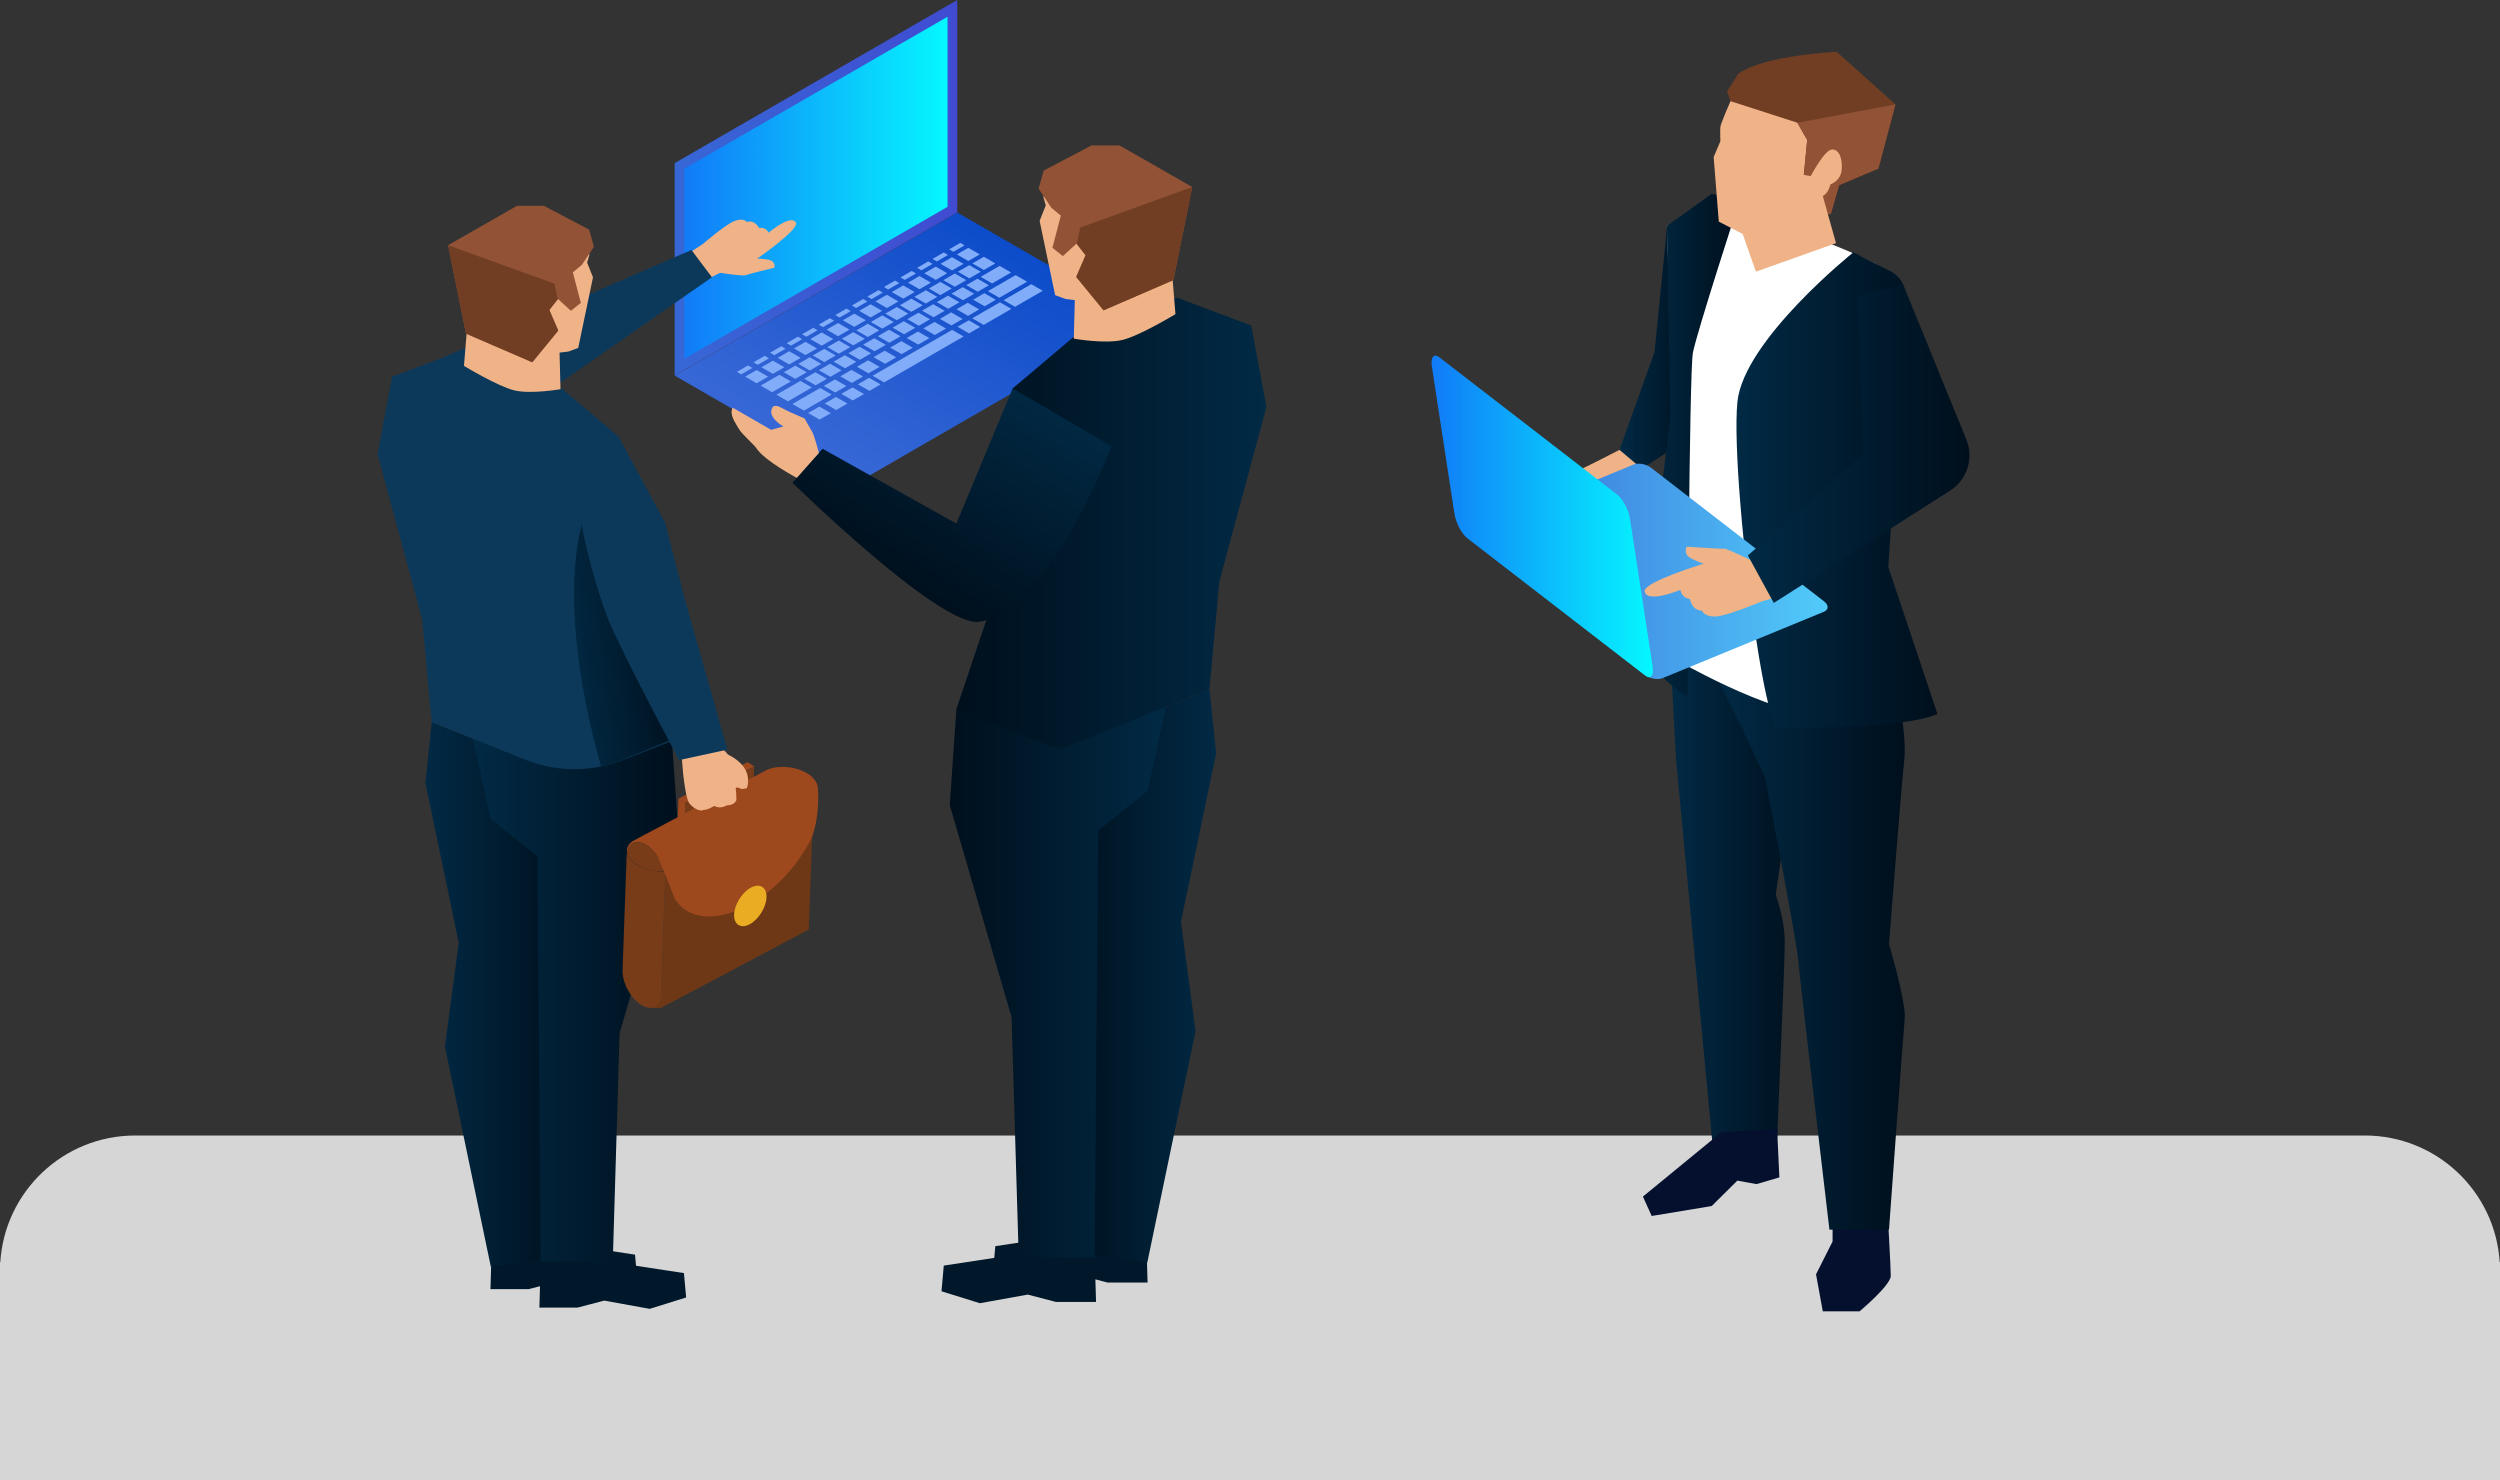 <?xml version="1.0" encoding="UTF-8"?> <svg xmlns="http://www.w3.org/2000/svg" xmlns:xlink="http://www.w3.org/1999/xlink" id="_____1" viewBox="0 0 613.25 363.05"><rect x="0" y="0" width="613.25" height="363.05" fill="#333333" stroke="none"/><defs><style>.cls-1{fill:url(#linear-gradient);}.cls-2{fill:#04102d;}.cls-3{fill:#001829;}.cls-4{fill:#e9ac23;}.cls-5{fill:#fff;}.cls-6{fill:#efb387;}.cls-7{fill:#81acf9;}.cls-8{fill:#9e481d;}.cls-9{fill:#915236;}.cls-10{fill:#d6d6d7;}.cls-11{fill:#0c395a;}.cls-12{fill:#713e23;}.cls-13{fill:#6e3816;}.cls-14{fill:#7a3816;}.cls-15{fill:#783c19;}.cls-16{fill:url(#linear-gradient-8);}.cls-17{fill:url(#linear-gradient-9);}.cls-18{fill:url(#linear-gradient-3);}.cls-19{fill:url(#linear-gradient-4);}.cls-20{fill:url(#linear-gradient-2);}.cls-21{fill:url(#linear-gradient-6);}.cls-22{fill:url(#linear-gradient-7);}.cls-23{fill:url(#linear-gradient-5);}.cls-24{fill:url(#linear-gradient-14);}.cls-25{fill:url(#linear-gradient-18);}.cls-26{fill:url(#linear-gradient-15);}.cls-27{fill:url(#linear-gradient-16);}.cls-28{fill:url(#linear-gradient-17);}.cls-29{fill:url(#linear-gradient-13);}.cls-30{fill:url(#linear-gradient-12);}.cls-31{fill:url(#linear-gradient-10);}.cls-32{fill:url(#linear-gradient-11);}</style><linearGradient id="linear-gradient" x1="1099.46" y1="145.22" x2="1118.71" y2="145.22" gradientTransform="translate(1515.97 230.8) rotate(-180)" gradientUnits="userSpaceOnUse"><stop offset="0" stop-color="#000f1c"></stop><stop offset="1" stop-color="#012a45"></stop></linearGradient><linearGradient id="linear-gradient-2" x1="3135.9" y1="10.22" x2="3168.73" y2="10.22" gradientTransform="translate(3578.5 230.8) rotate(-180)" gradientUnits="userSpaceOnUse"><stop offset="0" stop-color="#000f1c"></stop><stop offset="1" stop-color="#012a45"></stop></linearGradient><linearGradient id="linear-gradient-3" x1="3111.24" y1="-3.72" x2="3156.73" y2="-3.72" gradientTransform="translate(3578.5 230.8) rotate(-180)" gradientUnits="userSpaceOnUse"><stop offset="0" stop-color="#000f1c"></stop><stop offset="1" stop-color="#012a45"></stop></linearGradient><linearGradient id="linear-gradient-4" x1="1040.71" y1="110.62" x2="1090.01" y2="110.62" gradientTransform="translate(1515.97 230.8) rotate(-180)" gradientUnits="userSpaceOnUse"><stop offset="0" stop-color="#000f1c"></stop><stop offset="1" stop-color="#012a45"></stop></linearGradient><linearGradient id="linear-gradient-5" x1="1089.23" y1="121.5" x2="1113.06" y2="121.5" gradientTransform="translate(1515.97 230.8) rotate(-180)" gradientUnits="userSpaceOnUse"><stop offset="0" stop-color="#000f1c"></stop><stop offset="1" stop-color="#012a45"></stop></linearGradient><linearGradient id="linear-gradient-6" x1="-539.78" y1="90.65" x2="-451.66" y2="90.65" gradientTransform="translate(899.98 230.8) scale(1 -1)" gradientUnits="userSpaceOnUse"><stop offset="0" stop-color="#3767d6"></stop><stop offset="1" stop-color="#51cbf9"></stop></linearGradient><linearGradient id="linear-gradient-7" x1="1032.86" y1="121.9" x2="1087.22" y2="121.9" gradientTransform="translate(1515.97 230.8) rotate(-180)" gradientUnits="userSpaceOnUse"><stop offset="0" stop-color="#000f1c"></stop><stop offset="1" stop-color="#012a45"></stop></linearGradient><linearGradient id="linear-gradient-8" x1="-548.82" y1="104.13" x2="-494.52" y2="104.13" gradientTransform="translate(899.98 230.8) scale(1 -1)" gradientUnits="userSpaceOnUse"><stop offset="0" stop-color="#117bf8"></stop><stop offset="1" stop-color="#05f7ff"></stop></linearGradient><linearGradient id="linear-gradient-9" x1="72.47" y1="1007.48" x2="141.78" y2="1007.48" gradientTransform="translate(990.85 653.76) rotate(-30) scale(1.15 -.87) skewX(-23.41)" gradientUnits="userSpaceOnUse"><stop offset="0" stop-color="#3767d6"></stop><stop offset="1" stop-color="#0b4bc9"></stop></linearGradient><linearGradient id="linear-gradient-10" x1="-1061.21" y1="923.73" x2="-981.18" y2="923.73" gradientTransform="translate(1084.54 602.08) rotate(-30) scale(1 -1) skewX(30)" gradientUnits="userSpaceOnUse"><stop offset="0" stop-color="#3767d6"></stop><stop offset="1" stop-color="#404bd1"></stop></linearGradient><linearGradient id="linear-gradient-11" x1="-1058.47" y1="923.72" x2="-983.91" y2="923.72" gradientTransform="translate(1084.54 602.08) rotate(-30) scale(1 -1) skewX(30)" gradientUnits="userSpaceOnUse"><stop offset="0" stop-color="#117bf8"></stop><stop offset="1" stop-color="#05f7ff"></stop></linearGradient><linearGradient id="linear-gradient-12" x1="-726.22" y1="-8.63" x2="-687.86" y2="-8.63" gradientTransform="translate(986.17 230.8) scale(1 -1)" gradientUnits="userSpaceOnUse"><stop offset="0" stop-color="#000f1c"></stop><stop offset="1" stop-color="#012a45"></stop></linearGradient><linearGradient id="linear-gradient-13" x1="-753.19" y1="-10.2" x2="-700.16" y2="-10.2" gradientTransform="translate(986.17 230.8) scale(1 -1)" gradientUnits="userSpaceOnUse"><stop offset="0" stop-color="#000f1c"></stop><stop offset="1" stop-color="#012a45"></stop></linearGradient><linearGradient id="linear-gradient-14" x1="-751.57" y1="102.36" x2="-675.51" y2="102.36" gradientTransform="translate(986.17 230.8) scale(1 -1)" gradientUnits="userSpaceOnUse"><stop offset="0" stop-color="#000f1c"></stop><stop offset="1" stop-color="#012a45"></stop></linearGradient><linearGradient id="linear-gradient-15" x1="-768.82" y1="88.18" x2="-736.81" y2="140.22" gradientTransform="translate(986.17 230.8) scale(1 -1)" gradientUnits="userSpaceOnUse"><stop offset="0" stop-color="#000f1c"></stop><stop offset="1" stop-color="#012a45"></stop></linearGradient><linearGradient id="linear-gradient-16" x1="1130.6" y1="-13.12" x2="1167.01" y2="-13.12" gradientTransform="translate(1271.37 230.8) rotate(-180)" gradientUnits="userSpaceOnUse"><stop offset="0" stop-color="#000f1c"></stop><stop offset="1" stop-color="#012a45"></stop></linearGradient><linearGradient id="linear-gradient-17" x1="1104.99" y1="-14.61" x2="1155.34" y2="-14.61" gradientTransform="translate(1271.37 230.8) rotate(-180)" gradientUnits="userSpaceOnUse"><stop offset="0" stop-color="#000f1c"></stop><stop offset="1" stop-color="#012a45"></stop></linearGradient><linearGradient id="linear-gradient-18" x1="542.48" y1="80.11" x2="514.68" y2="76.91" gradientTransform="translate(-377.11 230.8) scale(1 -1)" gradientUnits="userSpaceOnUse"><stop offset="0" stop-color="#000f1c"></stop><stop offset="1" stop-color="#012a45"></stop></linearGradient></defs><path class="cls-10" d="M613.18,309.64c-1.06-17.35-15.47-31.1-33.09-31.1H33.16c-17.62,0-32.02,13.75-33.09,31.1h-.07v53.41H613.25v-53.41h-.07Z"></path><g><polygon class="cls-1" points="409.46 81.62 416.51 106.03 401.43 115.81 397.26 110.35 405.86 86.34 408.96 55.34 409.46 81.62"></polygon><g><path class="cls-6" d="M397.26,110.35s-8.63,4.44-9.85,4.94c-1.23,.5-2.57,2.95-2.57,2.95l10.49,6.4,3.89-4.53,5.79-3.22-7.74-6.53h-.01Z"></path><path class="cls-6" d="M388.09,116.08s-2.61,1.1-3.05,1.77-2.1,6.75-2.1,6.75c0,0,2.69,2.42,4.91-2.78l2.44-1.97,3.48-2.14-5.68-1.64h0Z"></path></g><path class="cls-20" d="M409.77,161.08l1.35,25.15,8.91,93.86h15.85s.05-1.2,.15-3.22c.44-10.12,1.77-40.91,1.77-45.78,0-3.98-1.03-7.91-1.69-10.02l-.02-.08c-.21-.66-.37-1.14-.46-1.37l-.05-.15,1.66-11.35,5.36-36.54-19.84-7.98-12.98-2.53h-.01Z"></path><path class="cls-2" d="M463.11,298.83s.69,11.88,.69,14.16-7.65,8.68-7.65,8.68h-9.02l-1.66-9.08,4.06-8.05v-5.71h13.58Z"></path><polygon class="cls-2" points="436.02 278.91 436.48 288.82 430.87 290.46 426.17 289.61 419.88 295.84 405.16 298.28 403.01 293.52 422.21 277.77 436.02 276.87 436.02 278.91"></polygon><path class="cls-18" d="M421.77,167.4l5.48,11.07,5.69,12.1s7.64,39.26,8.14,44.82,7.68,66.25,7.68,66.25h14.61s3.47-47.79,3.86-51.75c.39-3.96-3.86-18.32-3.86-18.32,0,0,1.16-14.88,2.21-27.66,.64-7.76,1.23-14.74,1.51-17.17,.74-6.44-1.73-17.59-1.73-17.59l-43.58-1.74h0Z"></path><path class="cls-5" d="M459.83,64.6c-11.33-5.97-38.93-14.59-38.93-14.59l-12.01,5.4,2.43,71.24-1.56,34.43s25.24,14.78,36.91,14.01c9.73-.78,18.53-5.84,18.53-5.84l-3.74-33.65,5.07-58.72c.44-5.07-2.2-9.91-6.7-12.28h0Z"></path><path class="cls-19" d="M475.26,175.12c-2.2,.99-5.67,1.69-9.65,2.2-12.47,1.56-30.06,1.08-30.06,1.08-1.52-3.28-3.21-11.48-4.75-21.51-3.15-20.28-5.61-48.09-4.62-58.25,1.47-15.17,28.46-36.75,28.46-36.75l9.1,4.66c2.42,1.23,3.87,3.78,3.69,6.51l-3.61,56.56-.62,9.48,12.05,36.02h0Z"></path><path class="cls-23" d="M419.88,47.54l6.86,1.59s-10.6,32.63-11.48,37.45c-.88,4.81-1.31,84.47-1.31,84.47,0,0-9.58-5.88-11.04-13.37l6.86-55.54-.88-46.73,10.99-7.86h0Z"></path><path class="cls-6" d="M424.49,24.81s-2.38,5.45-2.48,6.27c-.1,.83,0,3.55,0,3.55l-1.65,3.89,1.26,15.85,5.93,3.06,15.12-6.08,4.33-9.58V23.9l-22.52,.9h.01Z"></path><path class="cls-12" d="M423.65,22.46l.83,2.35,16.42,5.3,2.4,4.23-.83,8.56,1.75,.19,3.99,9.44h.88l2.04-7.1,9.64-4.07,4.18-15.76-2.07-1.85-12.34-11.05s-17.61,.83-23.9,5.26l-.27,.19-1.39,2.19-1.34,2.12h0Z"></path><polygon class="cls-9" points="440.9 30.12 443.31 34.34 442.48 42.9 444.23 43.1 448.22 52.53 449.1 52.53 451.14 45.43 460.78 41.35 464.96 25.61 440.9 30.12"></polygon><polygon class="cls-6" points="446.48 45.73 450.37 59.64 430.73 66.64 425.76 52.53 446.48 45.73"></polygon><path class="cls-6" d="M444.23,43.1s3.25-6.24,5.11-6.42,2.7,2.48,2.41,5.11-2.74,3.43-2.74,3.43c0,0-.4,1.97-1.68,2.74s-3.47,.26-3.76-.58,.66-4.27,.66-4.27h0Z"></path><path class="cls-21" d="M447.44,147.51l-42.45-32.78c-1.18-.92-3.12-1.26-4.32-.76l-39.56,16.28c-1.2,.49-1.21,1.63-.03,2.55l42.45,32.78c1.18,.91,3.12,1.26,4.32,.76l39.56-16.28c1.2-.49,1.21-1.63,.03-2.55h0Z"></path><path class="cls-6" d="M433.02,137.13l-3.09,.48s-6.35-3.1-6.95-3.01c-.61,.09-9.2-.51-9.2-.51,0,0-1.1,1.74,1.03,2.85,2.13,1.11,3.09,1.33,3.09,1.33,0,0-14.84,4.52-14.47,6.78,.51,3.08,8.79-.35,8.79-.35,0,0,.12,1.91,2.34,2.25,0,0,.36,2.8,2.94,2.83,0,0,.5,1.61,3.48,1.43s11.19-3.69,11.19-3.69l4.02-1.11-3.17-9.27h0Z"></path><path class="cls-22" d="M466.88,69.89l15.47,37.93c1.87,4.59,.19,9.87-3.99,12.53l-43.25,27.55-6.36-11.65,28.28-24.72-1.36-39.07,11.22-2.57h-.01Z"></path><path class="cls-16" d="M359.88,131.98l43.66,33.71c1.37,1.06,2.2,.04,1.84-2.27l-5.51-35.95c-.35-2.31-1.75-5.05-3.13-6.11l-43.66-33.71c-1.37-1.06-2.2-.04-1.84,2.27l5.51,35.95c.35,2.31,1.75,5.05,3.13,6.11h0Z"></path></g><g><polygon class="cls-17" points="279.93 78.16 210.62 118.18 165.5 92.13 234.81 52.12 279.93 78.16"></polygon><polygon class="cls-31" points="234.81 52.09 165.5 92.11 165.5 40.01 234.81 0 234.81 52.09"></polygon><polygon class="cls-32" points="167.87 41.38 232.44 4.1 232.44 50.73 167.87 88.01 167.87 41.38"></polygon><g><polygon class="cls-7" points="182.79 92.39 185.6 90.77 188.4 92.39 185.6 94.02 182.79 92.39"></polygon><polygon class="cls-7" points="186.59 94.59 191.18 91.94 193.99 93.56 189.4 96.21 186.59 94.59"></polygon><polygon class="cls-7" points="190.46 96.82 196.34 93.43 199.15 95.05 193.27 98.45 190.46 96.82"></polygon><polygon class="cls-7" points="194.39 99.09 201.19 95.17 204 96.79 197.2 100.72 194.39 99.09"></polygon><polygon class="cls-7" points="242.33 71.42 249.13 67.49 251.94 69.11 245.13 73.04 242.33 71.42"></polygon><polygon class="cls-7" points="186.78 90.09 189.59 88.47 192.4 90.09 189.59 91.71 186.78 90.09"></polygon><g><polygon class="cls-7" points="192.27 91.31 195.08 89.69 197.89 91.31 195.08 92.93 192.27 91.31"></polygon><polygon class="cls-7" points="195.83 89.26 198.64 87.63 201.44 89.26 198.64 90.88 195.83 89.26"></polygon><polygon class="cls-7" points="199.38 87.2 202.19 85.58 205 87.2 202.19 88.82 199.38 87.2"></polygon><polygon class="cls-7" points="202.94 85.15 205.75 83.53 208.56 85.15 205.75 86.77 202.94 85.15"></polygon><polygon class="cls-7" points="206.5 83.09 209.31 81.47 212.12 83.09 209.31 84.72 206.5 83.09"></polygon><polygon class="cls-7" points="210.06 81.04 212.87 79.42 215.67 81.04 212.87 82.66 210.06 81.04"></polygon><polygon class="cls-7" points="213.61 78.99 216.42 77.36 219.23 78.99 216.42 80.61 213.61 78.99"></polygon><polygon class="cls-7" points="217.17 76.93 219.98 75.31 222.79 76.93 219.98 78.55 217.17 76.93"></polygon><polygon class="cls-7" points="220.73 74.88 223.54 73.26 226.35 74.88 223.54 76.5 220.73 74.88"></polygon><polygon class="cls-7" points="224.29 72.82 227.1 71.2 229.91 72.82 227.1 74.45 224.29 72.82"></polygon><polygon class="cls-7" points="227.85 70.77 230.65 69.15 233.46 70.77 230.65 72.39 227.85 70.77"></polygon><polygon class="cls-7" points="231.4 68.72 234.21 67.09 237.02 68.72 234.21 70.34 231.4 68.72"></polygon><polygon class="cls-7" points="234.96 66.66 237.77 65.04 240.58 66.66 237.77 68.28 234.96 66.66"></polygon><polygon class="cls-7" points="238.52 64.61 241.33 62.99 244.14 64.61 241.33 66.23 238.52 64.61"></polygon></g><polygon class="cls-7" points="197.26 92.9 200.01 91.31 202.82 92.93 200.07 94.52 197.26 92.9"></polygon><g><polygon class="cls-7" points="202.06 94.66 204.81 93.08 207.62 94.7 204.87 96.29 202.06 94.66"></polygon><polygon class="cls-7" points="206.14 92.31 208.88 90.73 211.69 92.35 208.94 93.93 206.14 92.31"></polygon><polygon class="cls-7" points="210.21 89.96 212.95 88.38 215.76 90 213.02 91.58 210.21 89.96"></polygon><polygon class="cls-7" points="214.28 87.61 217.02 86.03 219.83 87.65 217.09 89.23 214.28 87.61"></polygon><polygon class="cls-7" points="218.35 85.26 221.1 83.68 223.9 85.3 221.16 86.88 218.35 85.26"></polygon><polygon class="cls-7" points="222.42 82.91 225.17 81.32 227.98 82.95 225.23 84.53 222.42 82.91"></polygon><polygon class="cls-7" points="226.5 80.56 229.24 78.97 232.05 80.6 229.3 82.18 226.5 80.56"></polygon><polygon class="cls-7" points="230.57 78.21 233.31 76.62 236.12 78.24 233.38 79.83 230.57 78.21"></polygon><polygon class="cls-7" points="234.64 75.86 237.38 74.27 240.19 75.89 237.45 77.48 234.64 75.86"></polygon><polygon class="cls-7" points="238.71 73.51 241.46 71.92 244.26 73.54 241.52 75.13 238.71 73.51"></polygon></g><polygon class="cls-7" points="246.17 73.64 252.97 69.71 255.78 71.33 248.98 75.26 246.17 73.64"></polygon><polygon class="cls-7" points="238.48 78.08 245.29 74.15 248.09 75.77 241.29 79.7 238.48 78.08"></polygon><polygon class="cls-7" points="198.23 101.31 200.98 99.73 203.79 101.35 201.04 102.93 198.23 101.31"></polygon><polygon class="cls-7" points="202.31 98.96 205.05 97.38 207.86 99 205.11 100.58 202.31 98.96"></polygon><polygon class="cls-7" points="206.38 96.61 209.12 95.03 211.93 96.65 209.19 98.23 206.38 96.61"></polygon><polygon class="cls-7" points="210.45 94.26 213.19 92.68 216 94.3 213.26 95.88 210.45 94.26"></polygon><polygon class="cls-7" points="180.76 91.22 183.5 89.64 184.56 90.25 181.81 91.83 180.76 91.22"></polygon><polygon class="cls-7" points="184.83 88.87 187.57 87.29 188.63 87.9 185.88 89.48 184.83 88.87"></polygon><polygon class="cls-7" points="188.9 86.52 191.65 84.94 192.7 85.54 189.95 87.13 188.9 86.52"></polygon><polygon class="cls-7" points="192.97 84.17 195.72 82.59 196.77 83.19 194.03 84.78 192.97 84.17"></polygon><polygon class="cls-7" points="196.75 81.99 199.49 80.41 200.54 81.02 197.8 82.6 196.75 81.99"></polygon><polygon class="cls-7" points="200.82 79.64 203.56 78.06 204.62 78.66 201.87 80.25 200.82 79.64"></polygon><polygon class="cls-7" points="204.89 77.29 207.63 75.71 208.69 76.31 205.94 77.9 204.89 77.29"></polygon><polygon class="cls-7" points="208.96 74.94 211.71 73.35 212.76 73.96 210.01 75.55 208.96 74.94"></polygon><polygon class="cls-7" points="212.75 72.75 215.49 71.17 216.54 71.78 213.8 73.36 212.75 72.75"></polygon><polygon class="cls-7" points="216.82 70.4 219.56 68.82 220.62 69.43 217.87 71.01 216.82 70.4"></polygon><polygon class="cls-7" points="220.89 68.05 223.63 66.47 224.69 67.08 221.94 68.66 220.89 68.05"></polygon><polygon class="cls-7" points="224.96 65.7 227.7 64.12 228.76 64.73 226.01 66.31 224.96 65.7"></polygon><polygon class="cls-7" points="228.74 63.52 231.49 61.93 232.54 62.54 229.8 64.13 228.74 63.52"></polygon><polygon class="cls-7" points="232.82 61.17 235.56 59.58 236.61 60.19 233.87 61.77 232.82 61.17"></polygon><polygon class="cls-7" points="214.05 92.18 233.55 80.92 236.36 82.54 216.86 93.8 214.05 92.18"></polygon><polygon class="cls-7" points="234.88 80.15 237.63 78.57 240.43 80.19 237.69 81.78 234.88 80.15"></polygon><polygon class="cls-7" points="200.88 90.81 203.62 89.22 206.43 90.85 203.69 92.43 200.88 90.81"></polygon><polygon class="cls-7" points="204.49 88.72 207.24 87.14 210.04 88.76 207.3 90.34 204.49 88.72"></polygon><polygon class="cls-7" points="208.11 86.64 210.85 85.05 213.66 86.67 210.91 88.26 208.11 86.64"></polygon><polygon class="cls-7" points="211.72 84.55 214.46 82.96 217.27 84.59 214.53 86.17 211.72 84.55"></polygon><polygon class="cls-7" points="215.33 82.46 218.08 80.88 220.89 82.5 218.14 84.08 215.33 82.46"></polygon><polygon class="cls-7" points="218.95 80.38 221.69 78.79 224.5 80.41 221.76 82 218.95 80.38"></polygon><polygon class="cls-7" points="222.56 78.29 225.31 76.7 228.12 78.33 225.37 79.91 222.56 78.29"></polygon><polygon class="cls-7" points="226.18 76.2 228.92 74.62 231.73 76.24 228.99 77.82 226.18 76.2"></polygon><polygon class="cls-7" points="229.79 74.11 232.54 72.53 235.35 74.15 232.6 75.74 229.79 74.11"></polygon><polygon class="cls-7" points="233.41 72.03 236.15 70.44 238.96 72.06 236.22 73.65 233.41 72.03"></polygon><polygon class="cls-7" points="237.02 69.94 239.77 68.36 242.57 69.98 239.83 71.56 237.02 69.94"></polygon><polygon class="cls-7" points="240.55 67.91 245.2 65.22 248.01 66.84 243.36 69.53 240.55 67.91"></polygon><polygon class="cls-7" points="190.78 87.78 193.58 86.16 196.39 87.78 193.58 89.4 190.78 87.78"></polygon><polygon class="cls-7" points="194.77 85.48 197.58 83.85 200.39 85.48 197.58 87.1 194.77 85.48"></polygon><polygon class="cls-7" points="198.77 83.17 201.57 81.55 204.38 83.17 201.57 84.79 198.77 83.17"></polygon><polygon class="cls-7" points="202.76 80.86 205.57 79.24 208.38 80.86 205.57 82.48 202.76 80.86"></polygon><polygon class="cls-7" points="206.75 78.56 209.56 76.94 212.37 78.56 209.56 80.18 206.75 78.56"></polygon><polygon class="cls-7" points="210.75 76.25 213.56 74.63 216.37 76.25 213.56 77.87 210.75 76.25"></polygon><polygon class="cls-7" points="214.74 73.94 217.55 72.32 220.36 73.94 217.55 75.57 214.74 73.94"></polygon><polygon class="cls-7" points="218.74 71.64 221.55 70.02 224.36 71.64 221.55 73.26 218.74 71.64"></polygon><polygon class="cls-7" points="222.73 69.33 225.54 67.71 228.35 69.33 225.54 70.95 222.73 69.33"></polygon><polygon class="cls-7" points="226.73 67.03 229.54 65.4 232.34 67.03 229.54 68.65 226.73 67.03"></polygon><polygon class="cls-7" points="230.72 64.72 233.53 63.1 236.34 64.72 233.53 66.34 230.72 64.72"></polygon><polygon class="cls-7" points="234.72 62.41 237.52 60.79 240.33 62.41 237.52 64.03 234.72 62.41"></polygon></g></g><polygon class="cls-3" points="281.5 314.6 271.64 314.6 264.75 312.8 253 314.92 243.59 311.98 244.15 305.69 262.55 302.88 281.15 302.69 281.5 314.6"></polygon><polygon class="cls-3" points="268.86 319.36 259 319.36 252.11 317.56 240.36 319.68 230.95 316.75 231.51 310.45 249.9 307.64 268.51 307.45 268.86 319.36"></polygon><polygon class="cls-30" points="296.68 169.06 298.31 184.83 289.69 226.11 293.27 252.92 281.41 309.8 267.1 307.69 259.95 183.85 296.68 169.06"></polygon><polygon class="cls-29" points="234.6 173.94 232.98 197.5 248.14 249.51 249.9 308.64 268.51 308.45 269.3 212.29 269.37 203.73 281.5 194.07 286.01 173.36 234.6 173.94"></polygon><polygon class="cls-24" points="248.41 95.28 264.18 81.95 288.72 73.02 306.92 79.84 310.66 99.83 299.12 142.57 296.68 169.06 259.95 183.85 234.6 173.94 245.65 141.11 248.41 95.28"></polygon><g><polygon class="cls-6" points="257.13 43.98 255.94 48.36 256.53 50.37 255.02 54.17 258.82 72.4 261.37 73.35 263.79 73.64 269.83 64.18 270.7 53.45 261.16 48.67 257.13 43.98"></polygon><path class="cls-6" d="M263.71,71.25l-.31,11.83s7.66,1.34,11.93,.31,13.01-6.33,13.01-6.33l-.98-11.98-20.06-2.01-3.6,8.18h.01Z"></path><polygon class="cls-9" points="292.46 45.87 287.82 68.71 270.7 76.11 264 67.93 266.3 62.61 264.12 59.82 264.07 59.76 260.72 62.82 258.16 60.78 260.22 52.89 257.9 50.98 254.76 46.27 256.02 41.84 267.71 35.69 274.65 35.69 292.46 45.87"></polygon><polygon class="cls-12" points="292.46 45.87 287.82 68.71 270.7 76.11 264 67.93 266.3 62.61 264.12 59.82 264.99 55.82 292.46 45.87"></polygon></g><path class="cls-26" d="M240.19,152.52c-9.62,1.38-45.8-34.11-45.8-34.11l7.38-8.34,32.83,18.36,13.81-33.15,24.22,14.17s-15.28,40.6-32.44,43.07Z"></path><path class="cls-6" d="M195.45,117.22s-7.76-4.11-9.86-7.19c-.37-.74-3.56-3.46-4.32-4.78-.95-1.66-2.42-3.55-1.55-5.26h0l9.44,5.45,3-.83s-4.11-2.29-2.69-4.63c.6-.99,2.11,0,3.28,.61,1.03,.53,4.63,2.06,4.63,2.06,0,0,1.26,2.33,1.82,3.23,.56,.9,1.68,5.22,1.68,5.22l-5.43,6.13h0Z"></path><g><path class="cls-6" d="M174.36,68.06l2.27-1.13s5.67,.83,6.11,.61c.45-.22,7.23-1.88,7.23-1.88,0,0,.42-1.61-1.5-1.95-1.92-.33-2.72-.27-2.72-.27,0,0,10.35-7.16,9.5-8.81-1.16-2.25-6.71,2.44-6.71,2.44,0,0-.57-1.45-2.36-1.16,0,0-.97-2.07-2.97-1.46,0,0-.78-1.12-3.04-.24-2.26,.88-7.73,5.62-7.73,5.62l-2.83,1.85,4.74,6.38h0Z"></path><polygon class="cls-11" points="174.64 68.01 121.12 105.25 108.65 87.72 169.61 61.32 174.64 68.01"></polygon><polygon class="cls-3" points="120.31 316.23 129.67 316.23 136.21 314.52 147.37 316.54 156.31 313.75 155.77 307.77 138.31 305.11 120.64 304.92 120.31 316.23"></polygon><polygon class="cls-3" points="132.31 320.75 141.67 320.75 148.21 319.04 159.37 321.06 168.31 318.27 167.77 312.29 150.31 309.63 132.64 309.44 132.31 320.75"></polygon><polygon class="cls-27" points="105.9 177.11 104.36 192.07 112.53 231.27 109.14 256.73 120.4 310.73 133.98 308.72 140.77 191.15 105.9 177.11"></polygon><polygon class="cls-28" points="164.84 181.74 166.38 204.11 151.98 253.49 150.31 309.63 132.64 309.44 131.9 218.15 131.83 210.02 120.31 200.85 116.03 181.19 164.84 181.74"></polygon><path class="cls-11" d="M164.84,181.74l-12.05,4.71c-.61,.24-1.23,.46-1.85,.66-1.15,.37-2.32,.68-3.48,.9-6.21,1.28-12.71,.72-18.67-1.68l-22.9-9.21-2.32-25.15-10.95-40.58,3.56-18.98,17.27-6.48,23.31,8.49,14.95,12.65,1.95,32.26,.68,11.26,10.39,30.85,.1,.31h.01Z"></path><g><polygon class="cls-6" points="143.45 58.36 144.58 62.51 144.02 64.41 145.46 68.03 141.84 85.34 139.43 86.24 137.13 86.51 131.39 77.52 130.56 67.34 139.62 62.8 143.45 58.36"></polygon><path class="cls-6" d="M137.2,84.24l.29,11.23s-7.27,1.27-11.33,.29c-4.05-.98-12.35-6.01-12.35-6.01l.93-11.38,19.04-1.9,3.42,7.76h0Z"></path><polygon class="cls-9" points="109.91 60.15 114.31 81.83 130.56 88.86 136.93 81.09 134.74 76.04 136.82 73.39 136.86 73.33 140.04 76.23 142.48 74.3 140.52 66.81 142.72 65 145.7 60.53 144.51 56.32 133.41 50.48 126.82 50.48 109.91 60.15"></polygon><polygon class="cls-12" points="109.91 60.15 114.31 81.83 130.56 88.86 136.93 81.09 134.74 76.04 136.82 73.39 135.98 69.59 109.91 60.15"></polygon></g><g><polygon class="cls-14" points="182.52 192.03 180.87 190.99 180.67 197.19 182.32 198.23 182.52 192.03"></polygon><polygon class="cls-8" points="184.99 187.99 183.34 186.95 166.42 195.94 168.07 196.98 184.99 187.99"></polygon><polygon class="cls-15" points="168.07 196.98 167.77 205.96 170.15 204.7 170.35 198.5 182.52 192.03 182.32 198.23 184.7 196.97 184.99 187.99 168.07 196.98"></polygon><polygon class="cls-8" points="168.07 196.98 166.42 195.94 166.12 204.92 167.77 205.96 168.07 196.98"></polygon></g><path class="cls-25" d="M165.3,181.19l-.56,.24-13.79,5.68c-1.15,.37-2.32,.68-3.48,.9-1.52-5.06-14.29-49.82,.13-70.53l6.07,21.83,11.63,41.88h0Z"></path><g><polygon class="cls-13" points="163.34 211.03 162.05 247.29 198.4 228 199.55 195.41 166.68 209.24 163.56 210.91 163.34 211.03"></polygon><polygon class="cls-13" points="162.05 247.3 159.23 247.2 159.98 242.87 164.05 242.27 162.05 247.3"></polygon><path class="cls-15" d="M153.81,209.11c.16,1.04,.94,2.11,2.37,3.01,1.89,1.18,4.75,1.75,7.05,1.66,0,0-.05,1.44-.07,2.1l-.29,8.25-.41,11.48-.29,8.25c-.15,4.29-4.18,4.5-7.26,.39-1.43-1.91-2.26-4.31-2.19-6.3l.29-8.25,.41-11.48,.29-8.25c0-.31,.05-.59,.1-.86h0Z"></path><path class="cls-15" d="M156.19,212.12c-1.43-.89-2.21-1.97-2.37-3.01,.64-3.43,4.31-3.34,7.16,.47,.95,1.27,1.61,2.76,1.94,4.21-2.3,.09-4.83-.49-6.72-1.67h-.01Z"></path><path class="cls-8" d="M153.81,209.1c.64-3.42,4.32-3.34,7.15,.47,.89,1.18,4.56,10.94,4.56,10.94,6.52,10.01,25.36,1.58,33.67-15.14,1.57-4.36,1.68-9.52,1.41-12.24-.1-1.03-.85-2.34-2.43-3.33-3-1.88-7.66-2.24-10.37-.79l-32.17,17.07c-1.43,.77-2.02,1.86-1.84,3.02h.02Zm12.74,3.82l3.76-1.99h0l-3.76,1.99Z"></path><path class="cls-4" d="M188.02,220.12c.09-2.48-1.62-3.55-3.81-2.39-2.19,1.16-4.04,4.12-4.13,6.6-.09,2.48,1.62,3.55,3.81,2.39,2.19-1.16,4.04-4.12,4.13-6.6Z"></path></g><path class="cls-6" d="M167.24,185.8l.32,3.87s.6,6.04,1.5,7.33c.67,.97,2.58,2.28,3.57,1.64,0,0,.55,.24,2.61-.96,0,0,1.25,.92,3.11-.15,0,0,1.68,.1,2.28-1.23,0,0,.03-1.65-.14-2.66s1.47-.06,1.47-.06l1.21-.23s.5-.91,.27-2.72c-.46-3.63-4.82-5.5-4.82-5.5l-1.17-1.29-10.2,1.96h-.01Z"></path><path class="cls-11" d="M151.69,107s-9.3,1.3-10.05,8.95c-1.04,10.65,5.75,31.96,8,37.04,4.67,10.58,16.95,33.46,16.95,33.46l11.84-2.57-10.6-37.46-4.68-18.2-11.47-21.22h.01Z"></path></g></svg> 